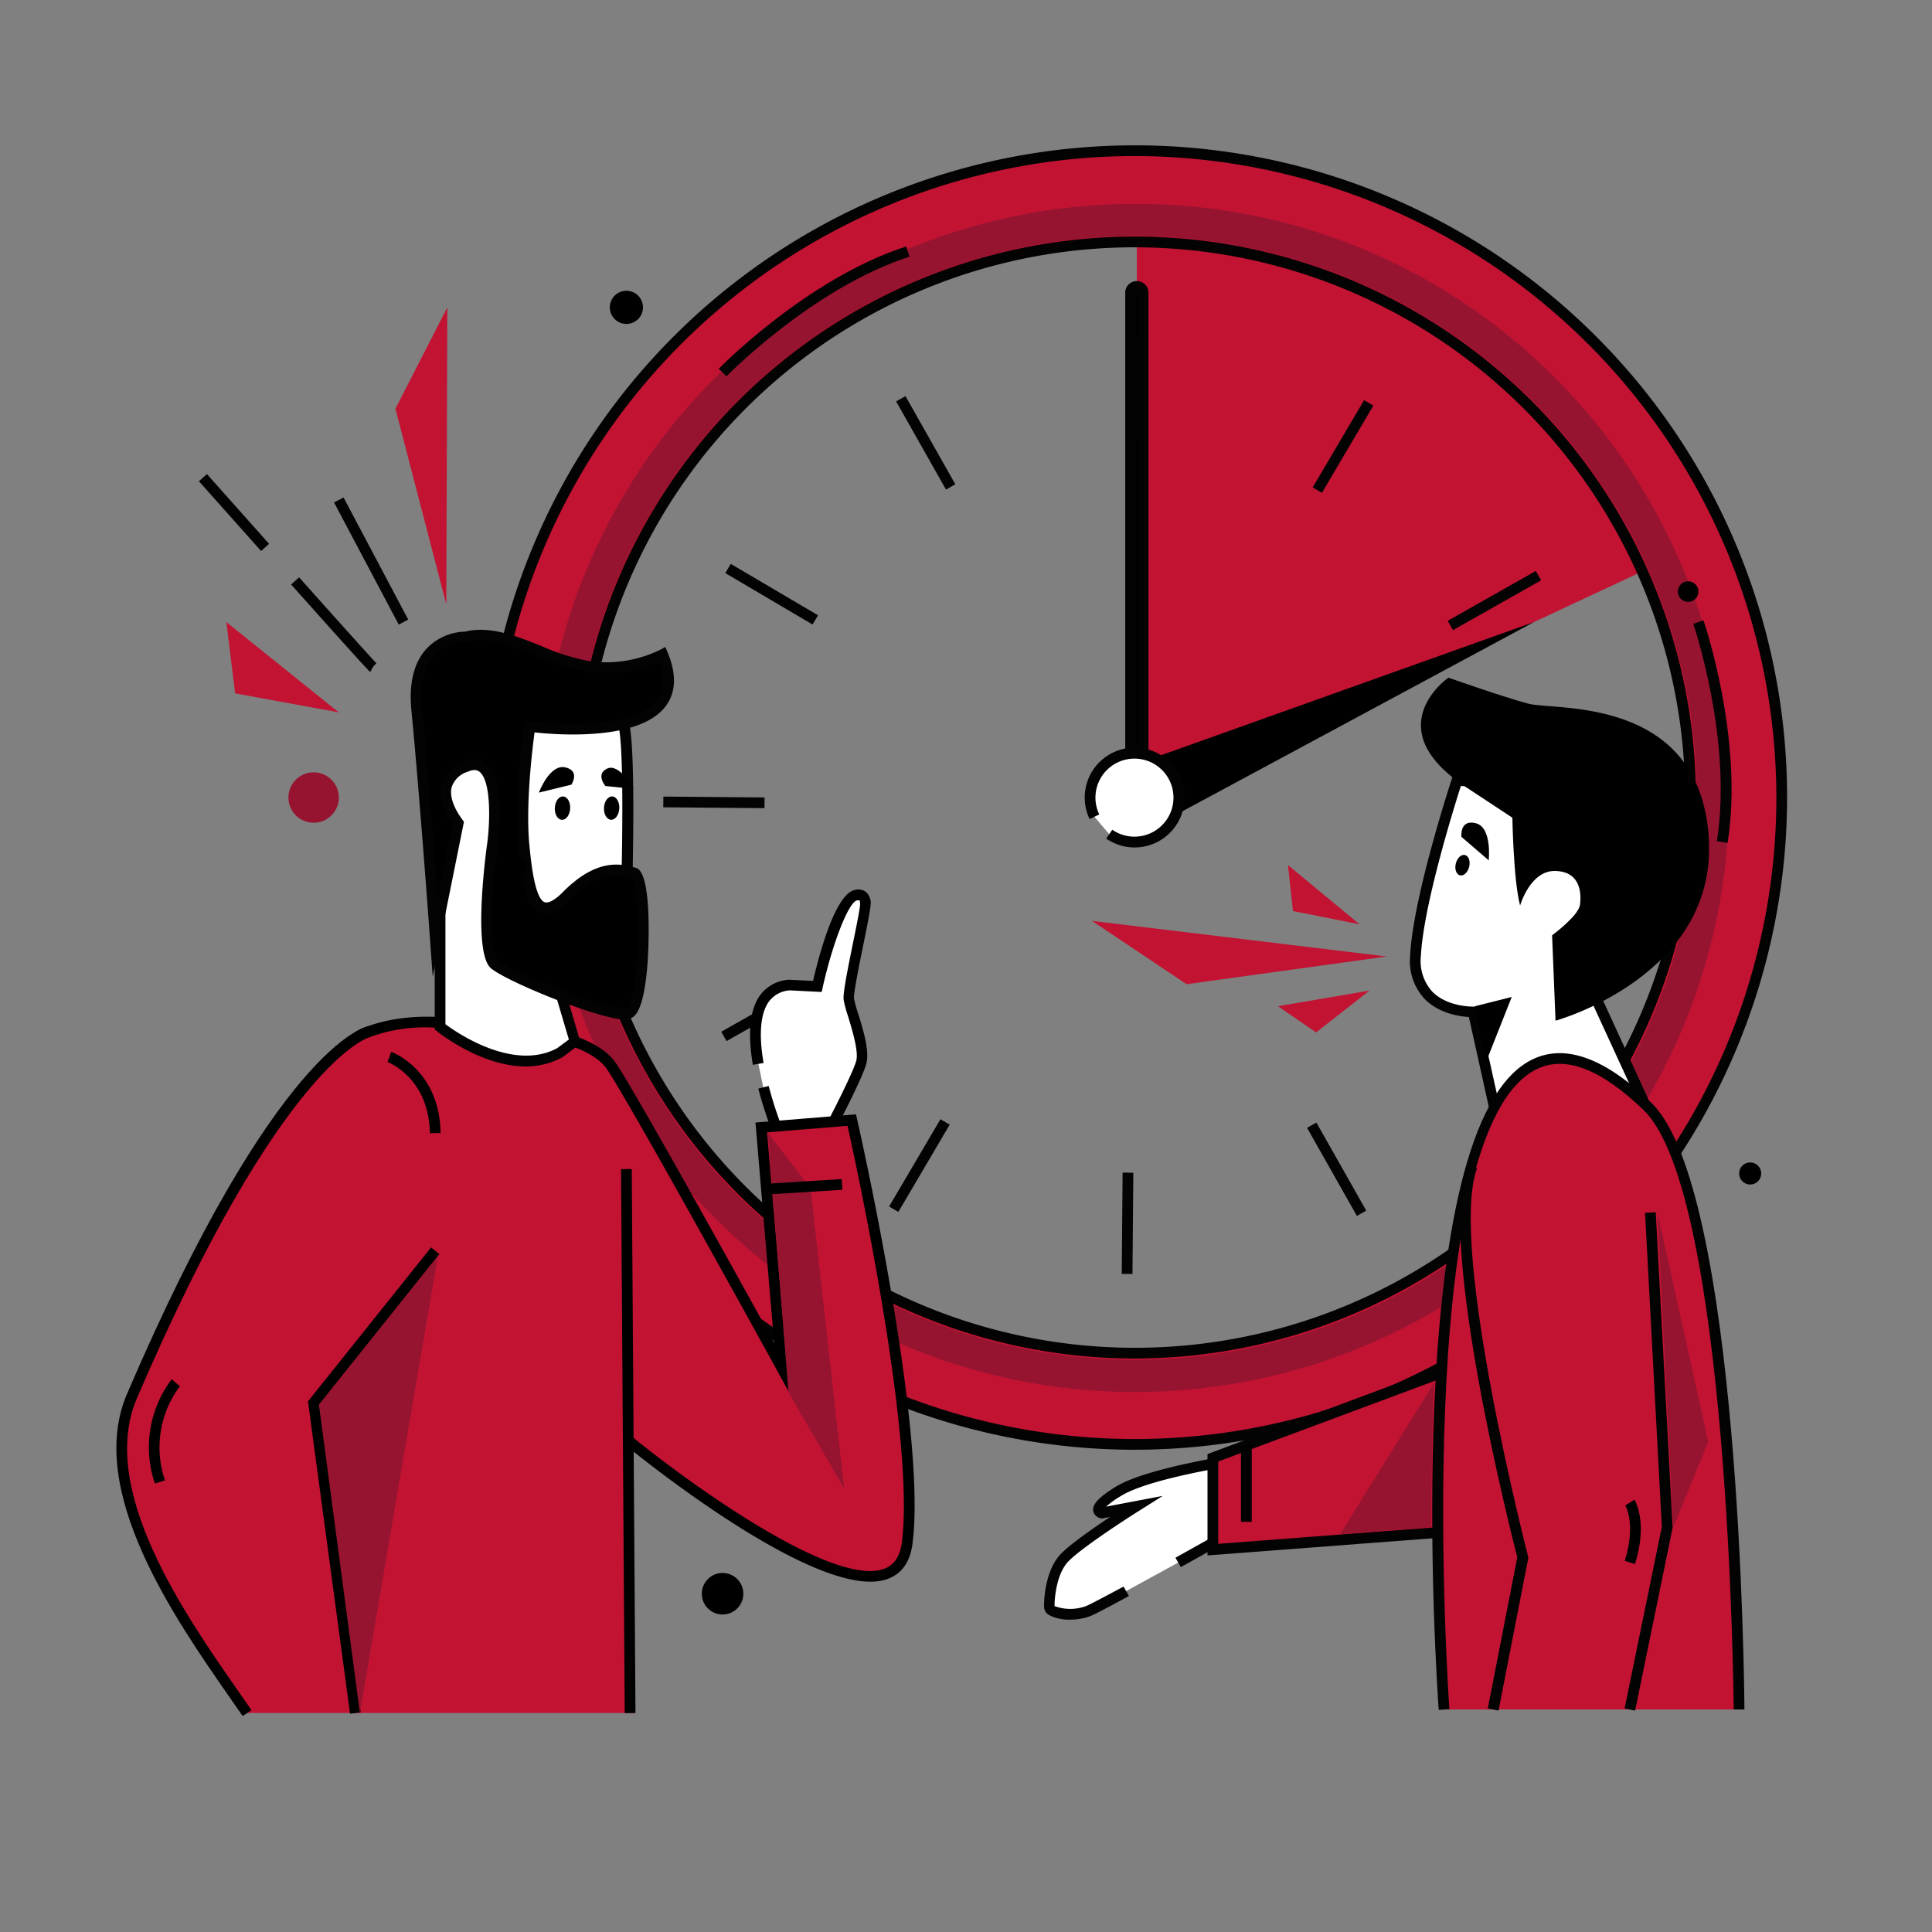 <svg id="Niezaleznosc" xmlns="http://www.w3.org/2000/svg" viewBox="0 0 360 360"><rect x="0" y="0" width="360" height="360" fill="#808080" stroke="none"/><defs><style>.cls-1{fill:#c21333;}.cls-2{fill:#030303;}.cls-3{fill:none;stroke:#030303;stroke-miterlimit:10;stroke-width:2px;}.cls-4{fill:#961430;}.cls-5{fill:#fff;}</style></defs><polygon class="cls-1" points="211.83 35.84 211.83 150.49 315.59 102 268.97 50.2 211.83 35.84"/><path class="cls-1" d="M211.42,269.14A120.53,120.53,0,1,1,332,148.61,120.66,120.66,0,0,1,211.42,269.14Zm0-224.06A103.53,103.53,0,1,0,315,148.61,103.65,103.65,0,0,0,211.42,45.08Z"/><path class="cls-2" d="M211.42,270.14A121.53,121.53,0,1,1,333,148.61,121.66,121.66,0,0,1,211.42,270.14Zm0-241.06A119.53,119.53,0,1,0,331,148.61,119.67,119.67,0,0,0,211.42,29.08Zm0,224.06A104.53,104.53,0,1,1,316,148.61,104.65,104.65,0,0,1,211.42,253.14Zm0-207.06A102.53,102.53,0,1,0,314,148.61,102.65,102.65,0,0,0,211.42,46.08Z"/><rect x="163.35" y="100.84" width="96.96" height="2.32" rx="1.16" transform="translate(109.83 313.84) rotate(-90)"/><path class="cls-2" d="M211.83,151.49a2.17,2.17,0,0,1-2.16-2.17V54.69a2.17,2.17,0,1,1,4.33,0v94.63A2.17,2.17,0,0,1,211.83,151.49Zm0-97a.17.17,0,0,0-.16.17v94.63c0,.18.33.18.33,0V54.69A.18.18,0,0,0,211.83,54.52Z"/><g id="_Powtarzanie_promieniowe_" data-name="&lt;Powtarzanie promieniowe&gt;"><line class="cls-3" x1="210.18" y1="218.51" x2="210.02" y2="237.38"/></g><g id="_Powtarzanie_promieniowe_2" data-name="&lt;Powtarzanie promieniowe&gt;"><line class="cls-3" x1="176.1" y1="209.06" x2="166.53" y2="225.32"/></g><g id="_Powtarzanie_promieniowe_3" data-name="&lt;Powtarzanie promieniowe&gt;"><line class="cls-3" x1="151.32" y1="183.83" x2="134.89" y2="193.12"/></g><g id="_Powtarzanie_promieniowe_4" data-name="&lt;Powtarzanie promieniowe&gt;"><line class="cls-3" x1="142.46" y1="149.59" x2="123.6" y2="149.43"/></g><g id="_Powtarzanie_promieniowe_5" data-name="&lt;Powtarzanie promieniowe&gt;"><line class="cls-3" x1="151.92" y1="115.51" x2="135.66" y2="105.93"/></g><g id="_Powtarzanie_promieniowe_6" data-name="&lt;Powtarzanie promieniowe&gt;"><line class="cls-3" x1="177.14" y1="90.73" x2="167.85" y2="74.3"/></g><g id="_Powtarzanie_promieniowe_7" data-name="&lt;Powtarzanie promieniowe&gt;"><line class="cls-3" x1="211.38" y1="81.87" x2="211.55" y2="63"/></g><g id="_Powtarzanie_promieniowe_8" data-name="&lt;Powtarzanie promieniowe&gt;"><line class="cls-3" x1="245.46" y1="91.33" x2="255.04" y2="75.07"/></g><g id="_Powtarzanie_promieniowe_9" data-name="&lt;Powtarzanie promieniowe&gt;"><line class="cls-3" x1="270.25" y1="116.55" x2="286.67" y2="107.26"/></g><g id="_Powtarzanie_promieniowe_10" data-name="&lt;Powtarzanie promieniowe&gt;"><line class="cls-3" x1="279.1" y1="150.79" x2="297.97" y2="150.96"/></g><g id="_Powtarzanie_promieniowe_11" data-name="&lt;Powtarzanie promieniowe&gt;"><line class="cls-3" x1="269.65" y1="184.87" x2="285.91" y2="194.45"/></g><g id="_Powtarzanie_promieniowe_12" data-name="&lt;Powtarzanie promieniowe&gt;"><line class="cls-3" x1="244.42" y1="209.66" x2="253.71" y2="226.08"/></g><path class="cls-4" d="M211.49,44A104.69,104.69,0,1,1,106.8,148.71,104.69,104.69,0,0,1,211.49,44m0-6a110.69,110.69,0,1,0,78.27,32.42A109.93,109.93,0,0,0,211.49,38Z"/><polyline points="208.11 143.65 212.4 155.43 285.81 115.92 206.67 144.18"/><path class="cls-5" d="M203.93,152.19a8.31,8.31,0,1,1,2.76,3.24"/><path class="cls-2" d="M211.42,157.91a9.22,9.22,0,0,1-5.3-1.66l1.14-1.64a7.27,7.27,0,1,0-2.43-2.85l-1.8.86a9.3,9.3,0,1,1,8.39,5.29Z"/><path class="cls-5" d="M219.59,291.13c8.58-4.78,17.19-9.64,17.19-9.64l-4.12-9.86s-18.3,2.58-24.25,6.25-3,4-3,4l6.25-1.21s-11.14,7-13.53,9.81-2.67,7.86-2.59,9,4.27,1.83,7.21.7c.77-.3,3.49-1.74,7.08-3.7"/><path class="cls-2" d="M199.38,301.79a7.93,7.93,0,0,1-3.91-.85,1.75,1.75,0,0,1-.91-1.36c-.09-1.17.14-6.58,2.82-9.71,1.48-1.73,6-4.9,9.47-7.21l-1.4.27-.16,0a1.77,1.77,0,0,1-1.57-1.3c-.27-1.26.93-2.59,4.17-4.59,6.05-3.73,23.88-6.27,24.63-6.38l.76-.1L238,281.92l-.77.44s-8.61,4.87-17.2,9.65l-1-1.75c7.05-3.93,14.11-7.91,16.41-9.21L232,272.74c-3.51.53-18.08,2.88-23.1,6a16.5,16.5,0,0,0-2.79,2l10.55-2-4.49,2.83c-3.81,2.4-11.5,7.5-13.31,9.61-2.09,2.45-2.38,6.92-2.36,8.09a8.44,8.44,0,0,0,5.86,0c.45-.17,2-.95,7-3.64l1,1.76c-4.09,2.23-6.45,3.46-7.2,3.75A10.6,10.6,0,0,1,199.38,301.79Z"/><path class="cls-5" d="M278.65,207.22l-4.15-18.7s-11.25.34-10.74-10.43,7.74-32.71,7.74-32.71L301.66,147l2.18,20.08-8.1,15.34,11.79,25.64Z"/><path class="cls-2" d="M309.11,209.12l-31.26-.92-4.15-18.7c-1.69-.09-5.55-.63-8.23-3.35a10.35,10.35,0,0,1-2.71-8.1c.52-10.78,7.49-32.08,7.79-33l.24-.73,31.78,1.72,2.3,21.23-8,15.17Zm-29.65-2.88,26.48.78L294.62,182.4l8.2-15.51L300.76,148l-28.55-1.54c-1.24,3.88-7,22.31-7.45,31.72a8.46,8.46,0,0,0,2.13,6.6c2.81,2.87,7.54,2.79,7.59,2.78l.82,0Z"/><polygon points="274.81 187.5 281.69 185.77 276.83 198.06 274.81 187.5"/><path d="M269.89,126.27s-13.43,9.3,3.2,20.35l8.72,5.75s.19,11.7,1.44,16.36c0,0,1.87-6.58,6.58-6.44s4.84,4.17,4.59,6.26-5.21,5.73-5.21,5.73l.64,15.91s30.45-8.36,28.53-34.46-28.72-23.32-33.52-24.59S269.89,126.27,269.89,126.27Z"/><ellipse cx="272.51" cy="161.2" rx="1.95" ry="1.28" transform="translate(49.9 386.36) rotate(-75.93)"/><path d="M277.4,160.31s.67-6.11-2.39-6.91-2.7,2.53-2.7,2.53Z"/><polygon class="cls-1" points="277.46 252.44 225.99 271.63 225.99 288.75 277.46 284.82 277.46 252.44"/><path class="cls-2" d="M225,289.83V270.94L278.46,251v34.76Zm2-17.5v15.34l49.47-3.77v-30Z"/><path class="cls-1" d="M324.06,318.54S323.44,222.13,307,206.2c-49.47-48-37.93,112.34-37.93,112.34"/><path class="cls-2" d="M268.08,318.62c-.32-4.47-7.58-109.54,17.62-121.29,6.09-2.85,13.5-.1,22,8.15,16.54,16,17.32,109.1,17.35,113.06h-2c0-1-.8-96.18-16.74-111.64-7.85-7.61-14.51-10.23-19.78-7.77-24,11.18-16.54,118.25-16.46,119.33Z"/><path class="cls-1" d="M278.25,318.54l5.54-28.39s-15-57.72-9.47-72.82"/><path class="cls-2" d="M279.23,318.74l-2-.39,5.49-28.16c-1.15-4.49-14.82-58.3-9.38-73.21l1.88.69c-5.35,14.64,9.35,71.66,9.49,72.23l.06.22,0,.23Z"/><polyline class="cls-1" points="307.52 225.94 310.67 284.57 303.7 318.54"/><polygon class="cls-2" points="304.68 318.75 302.72 318.34 309.66 284.5 306.53 225.99 308.52 225.88 311.67 284.65 311.65 284.77 304.68 318.75"/><polygon class="cls-4" points="308.82 225.84 311.8 284.57 318.31 268.66 308.82 225.84"/><path class="cls-4" d="M266.66,284.57s.19-27.08.75-27.18l-17.69,28.48Z"/><path class="cls-1" d="M303.7,280s2.35,3.66,0,11.14"/><path d="M304.66,291.43l-1.91-.59c2.15-6.87.13-10.29.1-10.32l1.7-1.07C304.65,279.62,307.11,283.6,304.66,291.43Z"/><rect x="231.24" y="269.3" width="2" height="14.27"/><polygon class="cls-1" points="44.79 319.19 118.36 319.19 113.48 205.5 73.63 191.91 67.83 192.89 55.8 208.7 44.79 319.19"/><path class="cls-5" d="M141.31,198.2c-1.2-6.91-.78-14,5.84-14.68l5.18.25s3.76-16.79,7.37-17c0,0,1.72-.45,1.58,1.83s-3.32,15.76-3.08,17.59,3.08,8.79,2.33,11.7-6.9,14.49-6.9,14.49l-8.4-.82a73.28,73.28,0,0,1-3-8.93"/><path d="M154.2,213.41l-9.67-.94-.23-.55a77.24,77.24,0,0,1-3-9.07l1.93-.5a74.65,74.65,0,0,0,2.69,8.24l7.13.7c1.88-3.57,5.95-11.51,6.51-13.67.44-1.76-.76-5.69-1.55-8.29a22.64,22.64,0,0,1-.81-3c-.15-1.14.57-4.84,1.78-10.79.61-3,1.24-6.1,1.29-7,0-.53-.07-.74-.11-.78a.55.55,0,0,0-.21,0l-.19,0c-1.53.1-4.55,7.69-6.47,16.25l-.18.83-5.94-.3a5.24,5.24,0,0,0-3.83,2c-1.63,2.14-2,6.13-1.06,11.53l-2,.34c-1-6.05-.56-10.45,1.44-13.08a7.22,7.22,0,0,1,5.3-2.77h.07l4.41.22c1.3-5.58,4.31-16.58,8-17a2.35,2.35,0,0,1,1.88.44,2.78,2.78,0,0,1,.84,2.44c-.07,1-.65,3.92-1.33,7.26-.75,3.68-1.88,9.25-1.76,10.14a23.4,23.4,0,0,0,.74,2.71c1,3.15,2.16,7.08,1.57,9.37-.76,3-6.73,14.23-7,14.71Z"/><path class="cls-1" d="M44.79,317l3.53-59.16,18.84-65s5.16-2.75,13.94-2.41,28.05,1,32.87,8.26,31.66,56.08,31.66,56.08l-3.79-44.72,16.87-1.38s13.07,57.47,10.32,78.81-52-19.1-52-19.1"/><path d="M45.79,317.07l-2-.12,3.54-59.27,0-.11,19-65.36.37-.2c.22-.12,5.48-2.89,14.45-2.53h.24c9.21.36,28.36,1.11,33.42,8.69,4,6,22.82,40,29.43,52l-3.47-41,18.73-1.53.19.85c.54,2.35,13.09,57.89,10.34,79.16-.43,3.31-1.92,5.49-4.44,6.49-12.54,5-47.66-23.72-49.15-24.95l1.27-1.54c9.89,8.12,37.65,28.4,47.15,24.63,1.81-.72,2.86-2.32,3.19-4.89,2.52-19.51-8.52-70.42-10.12-77.61l-15,1.22,4.1,48.43-2.27-4.14c-.27-.49-26.88-48.9-31.62-56-4.49-6.73-23.65-7.48-31.83-7.8h-.24A29.81,29.81,0,0,0,68,193.6L49.31,258Z"/><path class="cls-5" d="M82,143.5v47.84s12.56,10.15,22.37,4.82l2.77-2.08-3.46-11.86,12.56,1.89s1.72-42,0-49.21-27-4.82-27-4.82Z"/><path class="cls-2" d="M98,198.72c-8.34,0-16.21-6.26-16.63-6.6l-.37-.3V143.25l7.6-14.11.53-.06c2.68-.25,26.22-2.26,28.09,5.59,1.73,7.28.09,47.76,0,49.48l0,1.12L105,183.44l3.22,11L104.81,197A14.24,14.24,0,0,1,98,198.72Zm-15-7.87c2.1,1.56,12.64,8.85,20.83,4.46L106,193.7,102.24,181l13,2c.25-6.7,1.49-41.47,0-47.83-1.09-4.56-15.94-4.94-25.42-4.1L83,143.75Z"/><path d="M86.78,118.72s-10.5-.34-9.12,13.6,3.44,42.33,3.44,42.33l4.3-21.34s-6-7.4,1.38-10.5,5,14.46,5,14.46-2.69,19.79.37,22.37,21.29,9.82,24.83,9.3,3.71-25.48,1.3-26.17-6.54-1.89-12.56,4.13-7.23-.51-8.09-9.63,1.09-21.86,1.09-21.86,32.12,4.48,24.72-13.42a23.79,23.79,0,0,1-13.59,2.24C102.09,123.2,94,116.83,86.78,118.72Z"/><path class="cls-2" d="M116.61,190c-4.84,0-22.14-7.06-25.11-9.56-3.32-2.79-1.19-19.87-.72-23.27.58-4.29.71-11.71-1.44-13.37-.34-.26-.93-.55-2.18,0a4.52,4.52,0,0,0-3,2.89c-.68,2.72,2,6,2,6.05l.29.37-.09.46L80.63,182l-.53-7.3c0-.28-2.08-28.54-3.44-42.3-.5-5.11.47-9,2.88-11.59a10.23,10.23,0,0,1,7.11-3.11c4.65-1.15,9.54.8,14.26,2.69a39.88,39.88,0,0,0,9.06,2.83,23,23,0,0,0,13-2.12l1-.55.43,1c1.71,4.14,1.57,7.54-.42,10.12-5,6.46-20.28,5.25-24.37,4.8-.42,3.12-1.65,13.18-1,20.64.32,3.35,1,10.32,2.88,11,.72.26,2-.44,3.51-2,6.42-6.42,11-5.1,13.52-4.39,3.22.92,2.2,16.89,2.19,17.05-.7,10.64-2.81,10.95-3.6,11.06A2.53,2.53,0,0,1,116.61,190ZM88.39,141.45a3.48,3.48,0,0,1,2.17.73c3.77,2.9,2.37,14,2.2,15.22-1.29,9.46-1.63,20.08,0,21.47,2.86,2.42,20.86,9.55,24,9.08,0,0,.68-.46,1.3-3.94,1.3-7.37.77-18.77-.28-20.32-2.4-.68-6-1.55-11.43,3.92-2.21,2.21-4,3-5.6,2.45-2.6-.94-3.48-5.19-4.19-12.7-.86-9.14,1-21.57,1.1-22.1l.15-1,1,.13c.19,0,18.54,2.5,23.51-3.92,1.37-1.77,1.55-4.17.53-7.13a25.17,25.17,0,0,1-13.18,1.85,41.44,41.44,0,0,1-9.53-3c-4.68-1.86-9.09-3.63-13.14-2.57l-.14,0h-.14A8.32,8.32,0,0,0,81,122.21c-2,2.15-2.77,5.51-2.33,10,.94,9.45,2.2,25.71,2.91,35.1l2.77-13.77c-.79-1.1-2.84-4.33-2.07-7.4a6.38,6.38,0,0,1,4.13-4.26A5.12,5.12,0,0,1,88.39,141.45Z"/><polyline class="cls-1" points="66.22 319.19 58.44 261.41 81.1 233.07"/><polygon points="65.23 319.33 57.39 261.12 80.32 232.44 81.88 233.69 59.49 261.7 67.21 319.06 65.23 319.33"/><path class="cls-1" d="M68.78,192.2s-16.45,3.22-44.21,68c-8.15,19,12.07,45.32,21.46,59"/><path d="M45.21,319.76l-2.46-3.55c-10-14.37-26.81-38.44-19.1-56.43,27.65-64.5,44.25-68.42,44.94-68.56l.4,2c-.16,0-16.49,4.39-43.5,67.38-7.28,17,9.11,40.47,18.9,54.51.88,1.26,1.71,2.45,2.47,3.56Z"/><line class="cls-1" x1="117.41" y1="319.19" x2="116.72" y2="217.84"/><rect x="116.06" y="217.84" width="2" height="101.36" transform="translate(-1.82 0.8) rotate(-0.39)"/><polygon class="cls-4" points="143.1 211.15 146.91 259.39 157.3 277.41 151.03 221.37 143.1 211.15"/><polygon class="cls-4" points="81.58 234.05 67.06 319.19 59.43 261.76 81.58 234.05"/><path d="M100.41,147.69s2-5.34,4.89-4.71,1.17,3.23,1.17,3.23Z"/><ellipse cx="104.81" cy="150.57" rx="2.18" ry="1.43" transform="translate(-51.34 246.88) rotate(-86.82)"/><ellipse cx="113.97" cy="150.57" rx="2.18" ry="1.43" transform="translate(-42.69 256.02) rotate(-86.82)"/><path d="M118.07,147s-2.64-4.82-4.9-3.8-.37,3.26-.37,3.26Z"/><path class="cls-1" d="M32.79,257.63a20.18,20.18,0,0,0-3,18.5"/><path d="M28.86,276.43A21,21,0,0,1,32,257l1.52,1.31-.76-.66.76.66a19,19,0,0,0-2.78,17.54Z"/><path class="cls-1" d="M72.56,197s8.37,3.05,8.54,14.19"/><path d="M80.1,211.16c-.16-10.34-7.8-13.25-7.88-13.27L72.9,196c.37.13,9,3.42,9.2,15.12Z"/><line class="cls-1" x1="143.48" y1="221.53" x2="156.91" y2="220.69"/><rect x="143.47" y="220.11" width="13.46" height="2" transform="translate(-13.53 9.82) rotate(-3.58)"/><circle cx="314.56" cy="110.23" r="1.92"/><path class="cls-2" d="M321.91,157.07l-2-.32c3-18.74-4.32-40.29-4.39-40.51l1.89-.65C317.51,115.81,325,137.83,321.91,157.07Z"/><path class="cls-2" d="M135.36,70.11l-1.44-1.39c.17-.17,16.4-16.8,34.94-22.8l.61,1.91C151.42,53.67,135.52,70,135.36,70.11Z"/><polygon class="cls-1" points="238.13 187.49 245.23 192.38 255.19 184.58 238.13 187.49"/><polygon class="cls-1" points="42.18 115.92 43.81 129.2 63.13 132.74 42.18 115.92"/><circle cx="96.02" cy="161.53" r="2.18"/><circle class="cls-4" cx="58.44" cy="148.61" r="4.7"/><path class="cls-2" d="M48.65,102.67l-11.59-13,1.5-1.33,11.58,13Z"/><path class="cls-2" d="M69,125.2c-.24-.13-.42-.23-14.76-16.29l1.49-1.33c11.92,13.34,14.13,15.74,14.4,16l-.55.59Z"/><rect class="cls-2" x="68.16" y="91.66" width="2" height="25.75" transform="translate(-40.88 44.52) rotate(-27.9)"/><polygon class="cls-1" points="83.35 57.27 73.68 76.16 83.16 112.61 83.35 57.27"/><polygon class="cls-1" points="203.46 171.59 221.1 183.39 258.4 178.23 203.46 171.59"/><polygon class="cls-1" points="239.99 161.19 240.92 169.76 253.33 172.23 239.99 161.19"/><circle cx="116.72" cy="57.27" r="3.09"/><circle cx="326.12" cy="218.66" r="2.06"/><circle cx="134.64" cy="296.97" r="3.87"/></svg>